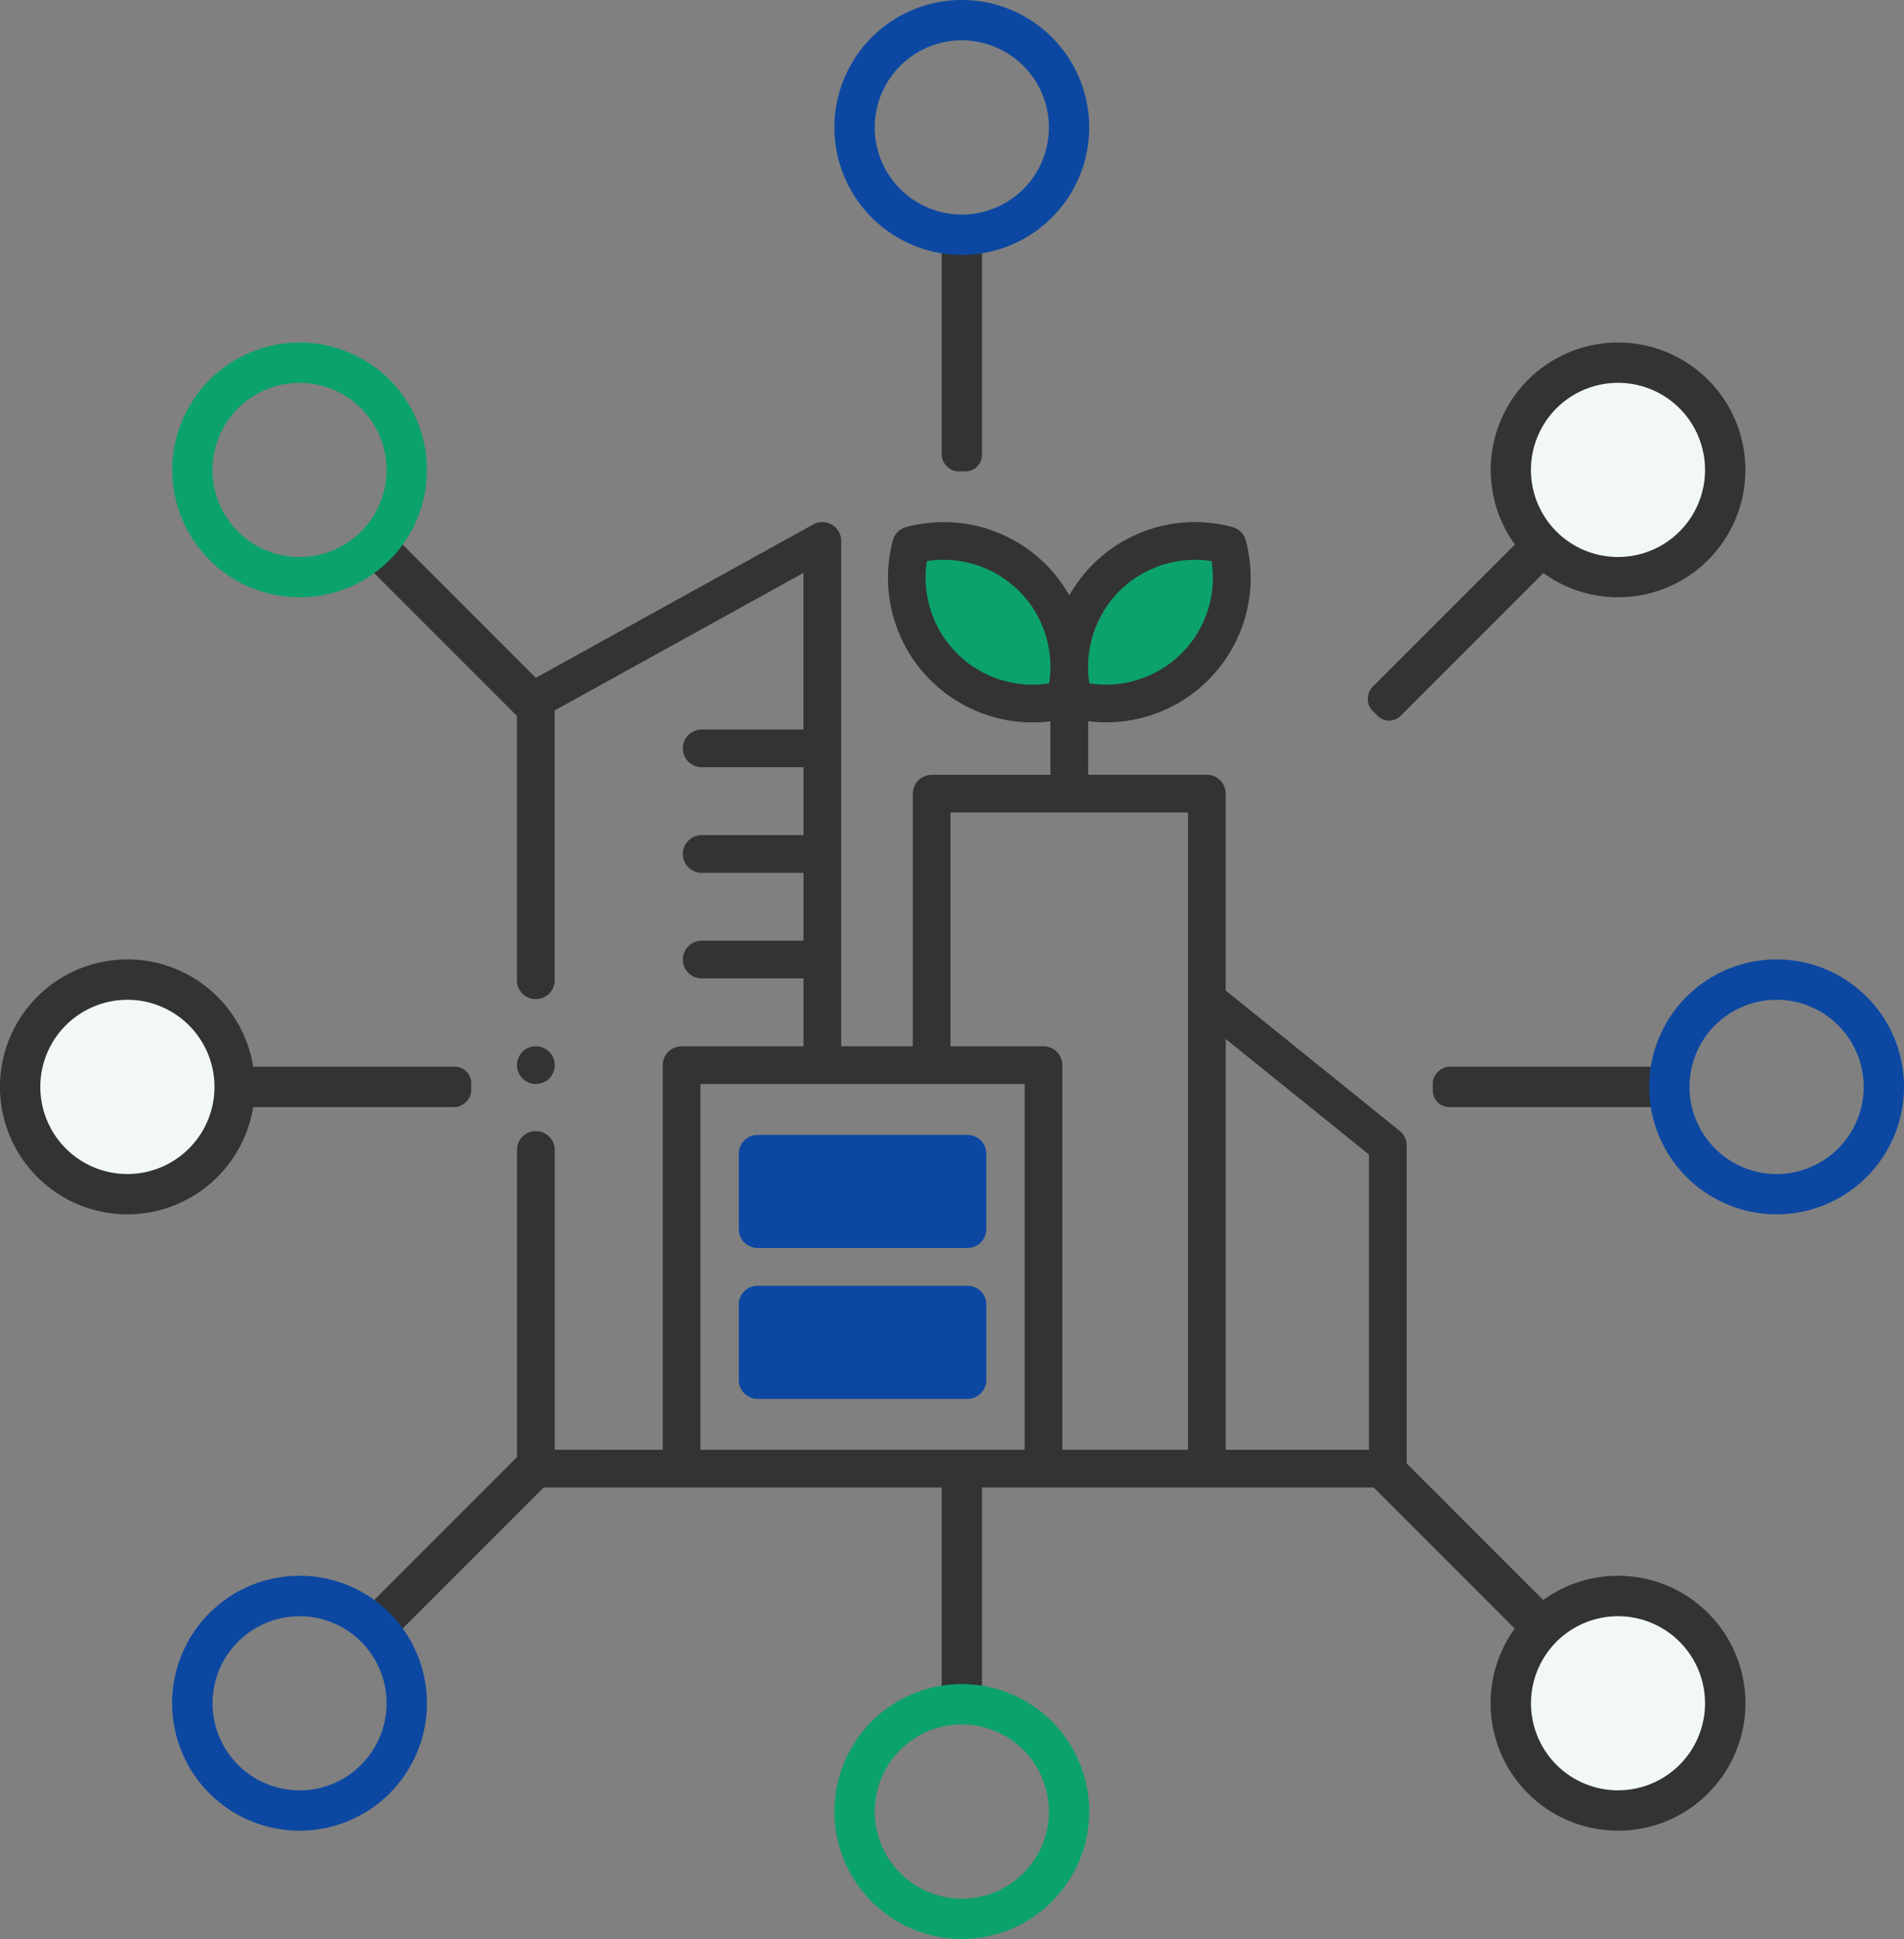 <svg xmlns="http://www.w3.org/2000/svg" width="116.559" height="118.656" viewBox="0 0 116.559 118.656"><rect x="0" y="0" width="116.559" height="118.656" fill="#808080" stroke="none"/><g transform="translate(-27.292 -21.109)"><circle cx="6.362" cy="6.362" r="6.362" transform="translate(119.978 43.592)" fill="#f1f8f5"/><circle cx="6.362" cy="6.362" r="6.362" transform="translate(119.978 118.928)" fill="#f1f8f5"/><circle cx="6.362" cy="6.362" r="6.362" transform="translate(28.729 81.481)" fill="#f1f8f5"/><path d="M81.687,57.348a7.891,7.891,0,0,1-9.026-9.026,7.891,7.891,0,0,1,9.026,9.026Z" transform="translate(10.603 6.351)" fill="#0ca26c"/><path d="M83.482,50.537a7.922,7.922,0,0,1,6.81-2.215,7.89,7.89,0,0,1-9.026,9.026,7.922,7.922,0,0,1,2.215-6.81Z" transform="translate(12.619 6.351)" fill="#0ca26c"/><path d="M64.166,103.765V81.381H84.013v22.385Zm15.309-39H94.014v39H86.321V80.227a1.155,1.155,0,0,0-1.154-1.154H79.475V64.765ZM105.091,85.7v18.067H96.322V78.626l8.769,7.072ZM85.511,56.863a6.541,6.541,0,0,1-7.48-7.48,6.541,6.541,0,0,1,7.48,7.48Zm4.3-5.644a6.564,6.564,0,0,1,5.645-1.836,6.541,6.541,0,0,1-7.48,7.48,6.565,6.565,0,0,1,1.835-5.644Zm17.157,33.03L96.322,75.661V63.612a1.154,1.154,0,0,0-1.154-1.154H87.9V59.181a8.665,8.665,0,0,0,1.085.068,8.847,8.847,0,0,0,8.563-11.136,1.153,1.153,0,0,0-.817-.817,8.838,8.838,0,0,0-9.983,4.183A8.838,8.838,0,0,0,76.761,47.3a1.153,1.153,0,0,0-.817.817,8.858,8.858,0,0,0,9.645,11.07v3.276H78.321a1.154,1.154,0,0,0-1.154,1.154V79.073H72.783V48.15a1.154,1.154,0,0,0-1.713-1.01L53.532,56.834a1.153,1.153,0,0,0-.6,1.01V75.035a1.154,1.154,0,1,0,2.308,0V58.523l15.231-8.417v9.582H64.244a1.154,1.154,0,0,0,0,2.308h6.231V66.15H64.244a1.154,1.154,0,0,0,0,2.308h6.231v4.154H64.244a1.154,1.154,0,0,0,0,2.308h6.231v4.153H63.012a1.154,1.154,0,0,0-1.153,1.154v23.539H55.244V85.419a1.154,1.154,0,0,0-2.308,0v19.5a1.154,1.154,0,0,0,1.154,1.154h52.155a1.154,1.154,0,0,0,1.154-1.154V85.146a1.153,1.153,0,0,0-.429-.9Z" transform="translate(6.006 6.063)" fill="#333"/><path d="M76.344,81.558H65.806V79.25H76.344v2.308Z" transform="translate(9.02 13.617)" fill="#0c48a2"/><path d="M77.937,77.38H65.091a1.154,1.154,0,0,0-1.154,1.154V83.15A1.154,1.154,0,0,0,65.091,84.3H77.937A1.155,1.155,0,0,0,79.09,83.15V78.534a1.155,1.155,0,0,0-1.154-1.154Z" transform="translate(8.582 13.179)" fill="#0c48a2"/><path d="M76.344,89.037H65.806V86.729H76.344v2.308Z" transform="translate(9.02 15.368)" fill="#0c48a2"/><path d="M77.937,84.86H65.091a1.153,1.153,0,0,0-1.154,1.153v4.616a1.154,1.154,0,0,0,1.154,1.154H77.937a1.155,1.155,0,0,0,1.154-1.154V86.013a1.154,1.154,0,0,0-1.154-1.153Z" transform="translate(8.582 14.93)" fill="#0c48a2"/><path d="M54.09,75.294a1.155,1.155,0,1,0-.816-.338,1.162,1.162,0,0,0,.816.338Z" transform="translate(6.006 12.15)" fill="#333"/><g transform="translate(84.939 35.143)"><rect width="2.468" height="14.81" rx="1" fill="#333"/></g><path d="M109.023,114.837a7.8,7.8,0,1,1,5.516-2.281A7.774,7.774,0,0,1,109.023,114.837Zm0-13.123a5.327,5.327,0,1,0,3.769,1.558A5.319,5.319,0,0,0,109.024,101.714Z" transform="translate(17.316 18.3)" fill="#333"/><rect width="2.468" height="14.81" rx="1" transform="matrix(-0.707, 0.707, -0.707, -0.707, 122.803, 120.06)" fill="#333"/><rect width="2.468" height="14.81" rx="1" transform="translate(59.634 109.587) rotate(45)" fill="#333"/><g transform="translate(118.544 42.07)"><path d="M109.023,53.683a7.795,7.795,0,1,1,5.516-2.28A7.773,7.773,0,0,1,109.023,53.683Zm0-13.123a5.329,5.329,0,1,0,3.769,1.559A5.315,5.315,0,0,0,109.024,40.56Z" transform="translate(-101.228 -38.093)" fill="#333"/></g><rect width="2.468" height="14.81" rx="1" transform="translate(112.331 65.62) rotate(-135)" fill="#333"/><g transform="translate(49.162 53.402)"><rect width="2.468" height="14.81" rx="1" transform="translate(0 1.745) rotate(-45)" fill="#333"/></g><g transform="translate(84.939 110.92)"><rect width="2.468" height="14.81" rx="1" transform="translate(2.468 14.81) rotate(180)" fill="#333"/></g><rect width="2.468" height="14.81" rx="1" transform="translate(41.326 88.855) rotate(-90)" fill="#333"/><rect width="2.468" height="14.81" rx="1" transform="translate(115.007 88.855) rotate(-90)" fill="#333"/><path d="M76.48,36.708a7.8,7.8,0,1,1,7.8-7.8A7.808,7.808,0,0,1,76.48,36.708Zm0-13.131a5.331,5.331,0,1,0,5.331,5.331A5.337,5.337,0,0,0,76.48,23.577Z" transform="translate(9.693)" fill="#0c48a2"/><path d="M43.625,53.684a7.795,7.795,0,1,1,5.516-2.28A7.768,7.768,0,0,1,43.625,53.684Zm0-13.123a5.329,5.329,0,1,0,3.77,1.559A5.313,5.313,0,0,0,43.625,40.56Z" transform="translate(2 3.977)" fill="#0ca26c"/><path d="M35.09,84.279a7.8,7.8,0,1,1,7.8-7.8A7.807,7.807,0,0,1,35.09,84.279Zm0-13.129a5.331,5.331,0,1,0,5.332,5.331A5.336,5.336,0,0,0,35.09,71.149Z" transform="translate(0 11.141)" fill="#333"/><path d="M43.626,114.838a7.8,7.8,0,1,1,5.514-2.281A7.77,7.77,0,0,1,43.626,114.838Zm0-13.123a5.327,5.327,0,1,0,3.77,1.558A5.317,5.317,0,0,0,43.625,101.714Z" transform="translate(2 18.3)" fill="#0c48a2"/><path d="M76.48,120.209a7.8,7.8,0,1,1,7.8-7.8A7.808,7.808,0,0,1,76.48,120.209Zm0-13.131a5.331,5.331,0,1,0,5.331,5.331A5.337,5.337,0,0,0,76.48,107.078Z" transform="translate(9.693 19.556)" fill="#0ca26c"/><path d="M116.894,84.279a7.8,7.8,0,1,1,7.8-7.8A7.807,7.807,0,0,1,116.894,84.279Zm0-13.129a5.331,5.331,0,1,0,5.331,5.331A5.336,5.336,0,0,0,116.894,71.149Z" transform="translate(19.158 11.141)" fill="#0c48a2"/></g></svg>